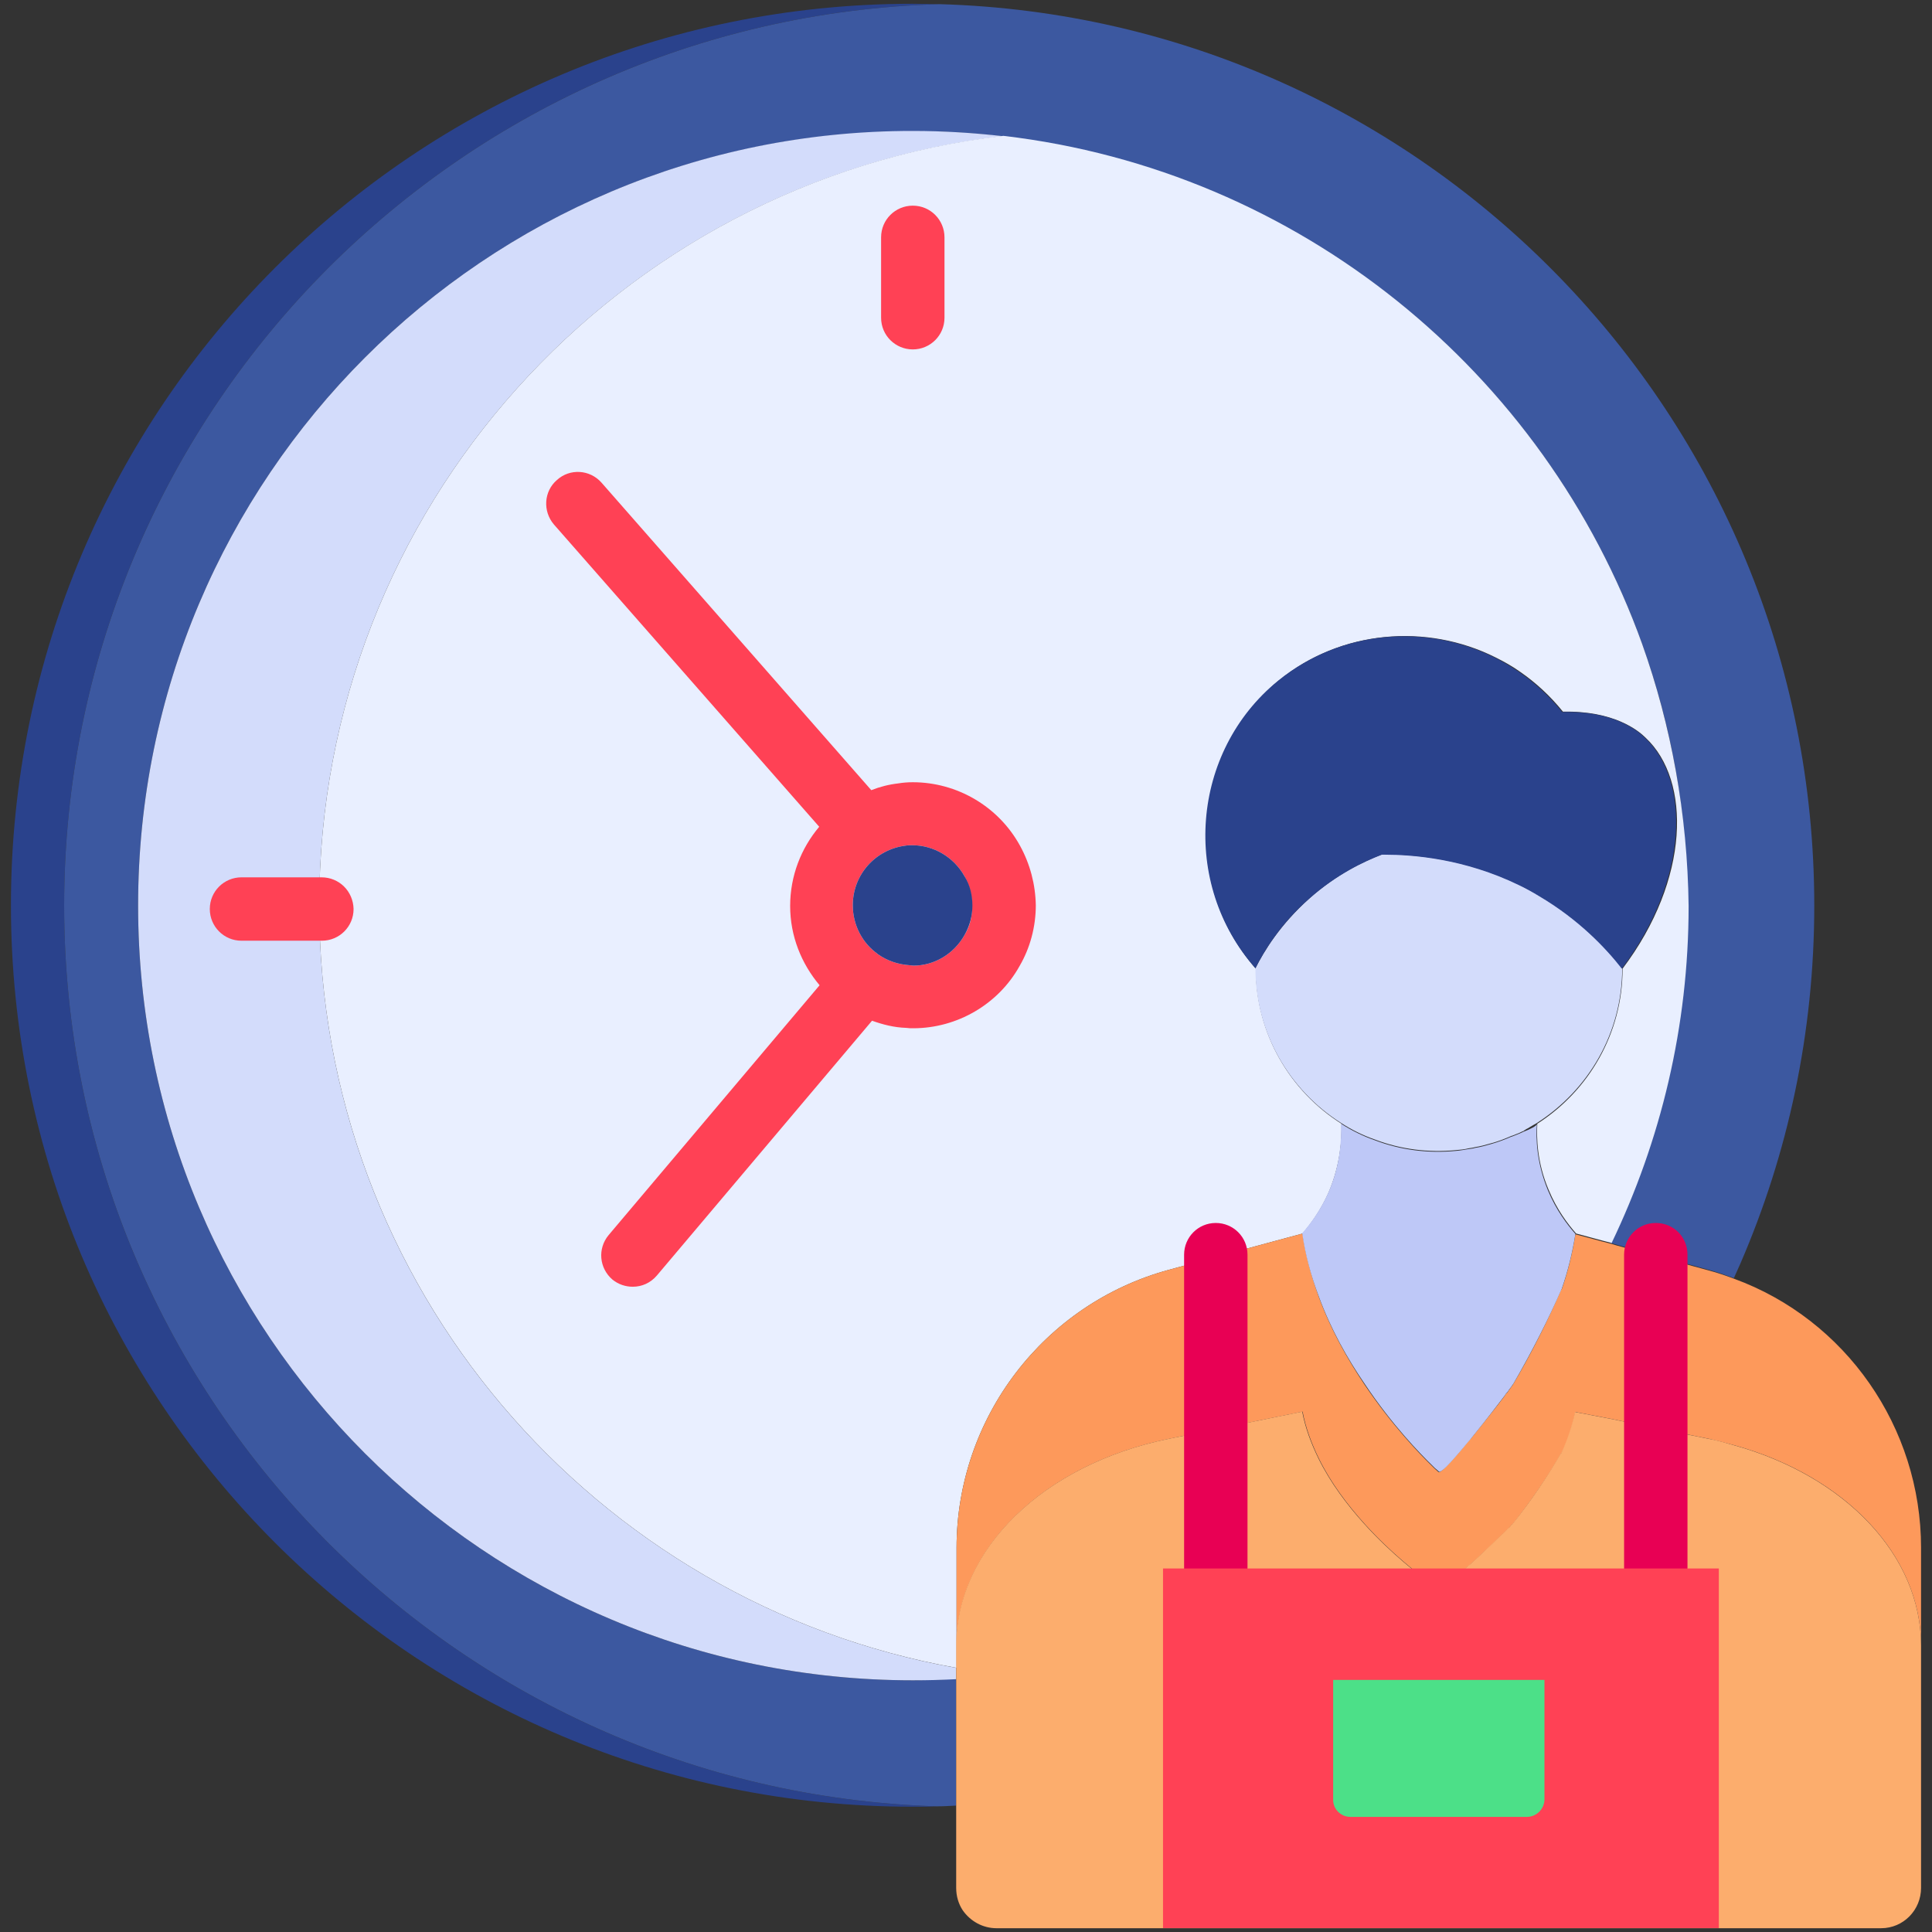 <svg id="Layer_1" enable-background="new 0 0 512 512" viewBox="0 0 512 512" xmlns="http://www.w3.org/2000/svg"><rect x="0" y="0" width="512" height="512" fill="#333333" stroke="none"/><g><path d="m248.2 478.7c-2.1.1-4.2.1-6.3.1-132 0-239-106.9-239-238.9s107-238.9 239-238.9c2.3 0 4.7.1 7.1.1-128.7 3.7-232 109.2-232 238.9 0 129.3 102.8 234.6 231.2 238.7z" fill="#2a428c"/><path d="m480.8 240c0 33.8-7 65.8-19.6 94.9-.6 1.3-1.1 2.5-1.7 3.8-2.2-.8-4.5-1.6-6.7-2.2l-20.2-5.5c-1.9-.5-4-1.1-5.8-1.6 13-27.1 20.4-57.3 20.4-89.3 0-111-88.1-201.5-198.2-205.2-2.3-.1-4.7-.1-7.1-.1-113.4-.2-205.3 91.7-205.3 205.2 0 113.4 91.9 205.3 205.3 205.3 2.2 0 4.5-.1 6.7-.2 1.6 0 3.2-.1 4.8-.2v33.6c-1.7.1-3.5.2-5.2.2-128.4-4.1-231.2-109.4-231.2-238.7 0-129.7 103.3-235.2 232-238.9 128.6 3.7 231.8 109.2 231.8 238.9z" fill="#3c58a0"/><path d="m84.6 240c0-105.3 79.2-192.1 181.3-203.9-7.9-.9-15.9-1.4-24-1.4-113.4-.1-205.3 91.8-205.3 205.3 0 113.4 91.9 205.3 205.3 205.3 3.9 0 7.7-.1 11.5-.3v-3c-96-17.2-168.8-101.1-168.8-202z" fill="#d3dcfb"/><path d="m435.2 170.7c-25.9-72.1-90.8-125.5-169.3-134.7-102.1 11.9-181.3 98.7-181.3 204 0 100.9 72.9 184.9 168.9 202v-31.8c0-34.4 23.1-64.7 56.3-73.7l20.2-5.5c5.1-1.4 10.1-2.7 15.2-4.1 2.1-2.5 4.8-6.1 6.9-10.9 3.2-7.5 3.5-14.3 3.4-18.2-13.6-8.6-22.7-23.8-22.7-41.1-19.8-22.6-16.9-57.4 6-76.3 16.5-13.5 39.3-15.3 57.5-6.2 2.2 1.1 4.4 2.3 6.5 3.8 4.2 2.9 8 6.4 11.4 10.6 13.5-.3 20 5 21.9 6.9 12.1 11.3 11.8 37.5-6.1 61.2 0 17.2-9 32.4-22.6 41.1-.2 3.7-.1 10.2 3 17.5 2.2 5.3 5.1 9.1 7.3 11.6 3.1.8 6.2 1.7 9.4 2.5 13-27.1 20.4-57.3 20.4-89.3-.3-24.4-4.6-47.8-12.3-69.4zm-169.3 72.4c-.4 3.1-1.4 6.1-3 8.7-4.1 7.4-12 12.4-21 12.4-.4 0-.8 0-1.2-.1-12.8-.6-23.1-11.2-23.1-24.2 0-12.4 9.3-22.7 21.3-24.1 1-.2 1.9-.2 2.9-.2 9.1 0 17 5.1 21.1 12.5 1.4 2.6 2.5 5.5 2.8 8.6v.1c.2 1 .2 2 .2 3.1.2 1.1.1 2.2 0 3.2z" fill="#e9efff"/><path d="m241.9 92.6c4.6 0 8.4-3.7 8.4-8.4v-21.3c0-4.6-3.7-8.4-8.4-8.4-4.6 0-8.4 3.7-8.4 8.4v21.3c0 4.7 3.8 8.4 8.4 8.4z" fill="#ff4155"/><path d="m332.7 256.6c0 17.2 9.1 32.4 22.7 41 2.8 1.8 5.8 3.3 9 4.4 6.8 2.6 14.2 3.5 21.4 2.8 1.2-.1 2.3-.2 3.5-.5.5-.1 1-.1 1.6-.3 1.4-.2 2.8-.6 4.2-1 1.9-.5 3.7-1.2 5.5-2h.1c.7-.3 1.3-.5 2-.8.4-.2.8-.4 1.1-.5.1-.1.1-.1.1-.1.4-.3.8-.5 1.2-.7.1-.1.2-.1.3-.2.4-.2.8-.5 1.2-.7.2-.1.4-.2.7-.4 13.6-8.7 22.6-23.8 22.6-41-4.3-5.4-11.3-12.9-21.9-19.2-1.8-1.1-3.6-2-5.3-2.9-14.6-7.1-28.3-8.1-35.6-8.1h-.8c-4.7 1.8-12 5.2-19.3 11.7-7.7 6.9-12 13.9-14.3 18.5z" fill="#d3dcfb"/><path d="m509.1 410.2v25.9c0-23.8-19.9-44.9-49.5-53.1-2.2-.6-4.5-1.2-6.7-1.7l-20.2-4.1c-1.9-.4-4-.8-5.8-1.2-3.1-.6-6.2-1.2-9.4-1.8-.8 3.7-1.9 7.4-3.6 10.8 0 .1-.1.1-.2.2-3.2 5.6-7.9 12.5-12.8 18.7 0 0 0 0-.1 0-.3.4-.6.7-1 1.1-.1.1-.2.3-.4.4-.2.2-.4.4-.7.7-1.8 1.8-5.3 5.1-8.7 8.2-.4.3-.7.7-1.2 1-2.1 2-4.2 3.8-5.7 4.8-1 .7-1.7 1.1-1.9.9-.1 0-.4-.2-1-.7l-.7-.5c-3.2-2.3-10.8-8.1-17.9-16-4.5-5-8.9-10.8-12.1-17.3-1.9-3.9-3.5-8.1-4.3-12.4-5.1 1-10.1 2.1-15.2 3.1l-20.2 4.1c-33.3 6.8-56.3 29.2-56.3 54.8v-25.9c0-34.4 23.1-64.7 56.3-73.7l20.2-5.5c5.1-1.4 10.1-2.7 15.2-4.1.8 5.8 2.4 11.5 4.3 16.8 3.2 8.7 7.6 16.5 12.1 23.2 7.2 10.7 14.7 18.5 17.9 21.6l.7.7c.6.5.9.8 1 .9.2.2.9-.3 1.9-1.3 1.4-1.4 3.6-3.8 5.7-6.5.4-.4.8-.9 1.2-1.3 3.4-4.2 6.9-8.6 8.7-11 .2-.4.4-.7.7-.9.2-.2.3-.4.4-.6.4-.5.7-.9 1-1.4.1 0 .1-.1.1-.1 5-8.4 9.6-17.7 12.8-25.2.1-.1.2-.1.2-.2 1.6-4.6 2.8-9.5 3.6-14.5 3.1.8 6.2 1.7 9.4 2.5 1.9.6 3.9 1.1 5.8 1.6l20.2 5.5c2.3.6 4.6 1.4 6.7 2.2 29.5 10.8 49.5 39.3 49.5 71.3z" fill="#fd995b"/><path d="m509.1 436.1v64.2c0 5.9-4.7 10.7-10.6 10.7h-234.4c-3.7 0-7-1.9-9-4.8-1.1-1.7-1.7-3.7-1.7-5.9v-64.2c0-25.6 23.1-48 56.3-54.8l20.2-4.1c5.1-1 10.1-2.1 15.2-3.1.8 4.3 2.4 8.5 4.3 12.4 3.2 6.5 7.6 12.3 12.1 17.3 7.2 8 14.7 13.7 17.9 16l.7.5c.6.4.9.7 1 .7.2.2.9-.2 1.9-.9 1.4-1.1 3.6-2.8 5.7-4.8.4-.3.8-.7 1.2-1 3.4-3.1 6.9-6.5 8.7-8.2l.7-.7.4-.4c.4-.3.7-.7 1-1.1h.1c5-6.2 9.6-13.1 12.8-18.7.1-.1.2-.1.2-.2 1.6-3.5 2.8-7.1 3.6-10.8 3.1.6 6.2 1.2 9.4 1.8 1.9.4 3.9.8 5.8 1.2l20.2 4.1c2.3.4 4.6 1.1 6.7 1.7 29.6 8.2 49.6 29.3 49.6 53.1z" fill="#fcad6d"/><path d="m345.1 326.8c.8 5.8 2.4 11.5 4.4 16.8 3.2 8.7 7.6 16.5 12.2 23.2 7.2 10.8 14.7 18.5 17.9 21.6l.7.7c.6.5 1 .8 1 .9.2.2 1-.3 2-1.3 1.4-1.4 3.5-3.8 5.7-6.5.4-.4.8-.9 1.1-1.3 3.4-4.2 6.9-8.7 8.7-11.1.2-.4.5-.7.7-.9s.3-.5.4-.6c.4-.5.7-.9 1-1.4.1 0 .1-.1.1-.1 4.9-8.4 9.6-17.7 12.8-25.1.1-.1.1-.1.1-.2 1.6-4.6 2.8-9.5 3.6-14.5-2.2-2.5-5.1-6.3-7.3-11.6-3-7.3-3.2-13.8-2.9-17.5-.1.5-1.9 1.4-3.5 2-.4.2-.7.3-1.1.5-.7.3-1.3.5-2 .8h-.1c-1.8.8-3.7 1.5-5.5 2-1.4.4-2.8.8-4.2 1-.5.2-1.1.2-1.6.3-1.2.2-2.3.4-3.5.5-7.2.7-14.6-.2-21.4-2.8-3.2-1.1-6.2-2.6-9-4.4.1 4-.1 10.8-3.4 18.3-2.1 4.7-4.7 8.2-6.9 10.7z" fill="#bec8f7"/><path d="m332.7 256.6c2.3-4.6 6.6-11.7 14.2-18.4 7.3-6.5 14.6-9.9 19.3-11.7h.8c7.3 0 21 1 35.6 8.1 1.7.8 3.5 1.8 5.3 2.9 10.5 6.2 17.6 13.7 21.9 19.2 17.8-23.7 18.2-49.9 6.1-61.2-1.9-1.9-8.4-7.2-21.9-6.8-3.4-4.2-7.2-7.7-11.4-10.6-19.1-13.2-45.4-12.8-64 2.4-22.9 18.7-25.8 53.6-5.9 76.1z" fill="#2a428c"/><path d="m265.9 236.8c-.4-3.1-1.4-6-2.8-8.6-4.1-7.4-12-12.5-21.1-12.5-.9 0-1.9.1-2.9.2-12 1.4-21.3 11.6-21.3 24.1 0 13 10.2 23.6 23.1 24.2.4.1.8.1 1.2.1 9 0 16.9-5 21-12.4 1.6-2.6 2.6-5.6 3-8.7-.2-1-.2-2.1-.2-3.2s.1-2.1.2-3.1c-.2-.1-.2-.1-.2-.1z" fill="#e9efff"/><g><path d="m438.8 424c-4.6 0-8.4-3.7-8.4-8.4v-83.1c0-4.6 3.7-8.4 8.4-8.4s8.4 3.7 8.4 8.4v83.1c-.1 4.7-3.8 8.4-8.4 8.4z" fill="#e80054"/></g><g><path d="m322.2 424c-4.6 0-8.4-3.7-8.4-8.4v-83.1c0-4.6 3.7-8.4 8.4-8.4 4.6 0 8.4 3.7 8.4 8.4v83.1c0 4.7-3.7 8.4-8.4 8.4z" fill="#e80054"/></g><path d="m270.3 224.1c-5.7-10.4-16.7-16.8-28.4-16.8-1.3 0-2.6.1-3.8.3-2.6.3-4.9.9-7.2 1.8l-71.5-81.5c-3.1-3.5-8.4-3.8-11.8-.7-3.5 3-3.8 8.3-.8 11.8l70.3 80.1c-4.8 5.7-7.7 13-7.7 21s3 15.3 7.8 21l-55.9 66.2c-3 3.6-2.5 8.8 1 11.8 1.6 1.3 3.5 1.9 5.4 1.9 2.4 0 4.7-1 6.4-3l57-67.5c2.8 1 5.8 1.8 9.1 1.9.6.1 1.2.1 1.8.1 11.7 0 22.6-6.4 28.2-16.5 2.8-4.8 4.3-10.4 4.3-16.1-.1-5.5-1.5-10.9-4.2-15.8zm-14.7 23.7c-2.8 5-8 8.1-13.5 8.1l-1-.1c-3.1-.2-6-1.2-8.4-2.9-.1 0-.1 0-.1-.1-4-2.8-6.6-7.6-6.6-12.9 0-8.1 6-14.8 14-15.8.6-.1 1.2-.1 1.8-.1 5.7 0 11 3.2 13.8 8.2 1.3 2.4 2 5.1 2 7.7.1 2.8-.5 5.5-2 7.9z" fill="#ff4155"/><path d="m257.7 240c0 2.7-.7 5.4-2.1 7.8-2.8 5-8 8.1-13.5 8.1l-1-.1c-3.1-.2-6-1.2-8.4-2.9-.1 0-.1 0-.1-.1-4-2.8-6.6-7.6-6.6-12.9 0-8.1 6-14.8 14-15.8.6-.1 1.2-.1 1.8-.1 5.7 0 11 3.2 13.8 8.2 1.5 2.4 2.1 5.1 2.1 7.8z" fill="#2a428c"/><path d="m85.2 232.5h-21.2c-4.6 0-8.4 3.7-8.4 8.4 0 4.6 3.7 8.4 8.4 8.4h21.3c4.6 0 8.4-3.7 8.4-8.4-.1-4.7-3.8-8.4-8.5-8.4z" fill="#ff4155"/><path d="m308.1 415.7h147.3v95.3h-147.3z" fill="#ff4155" transform="matrix(-1 0 0 -1 763.61 926.665)"/><path d="m357.9 481.5h46.7c2.6 0 4.7-2.1 4.7-4.7v-31.6h-56v31.6c-.1 2.6 2 4.7 4.6 4.7z" fill="#4ce088"/></g></svg>